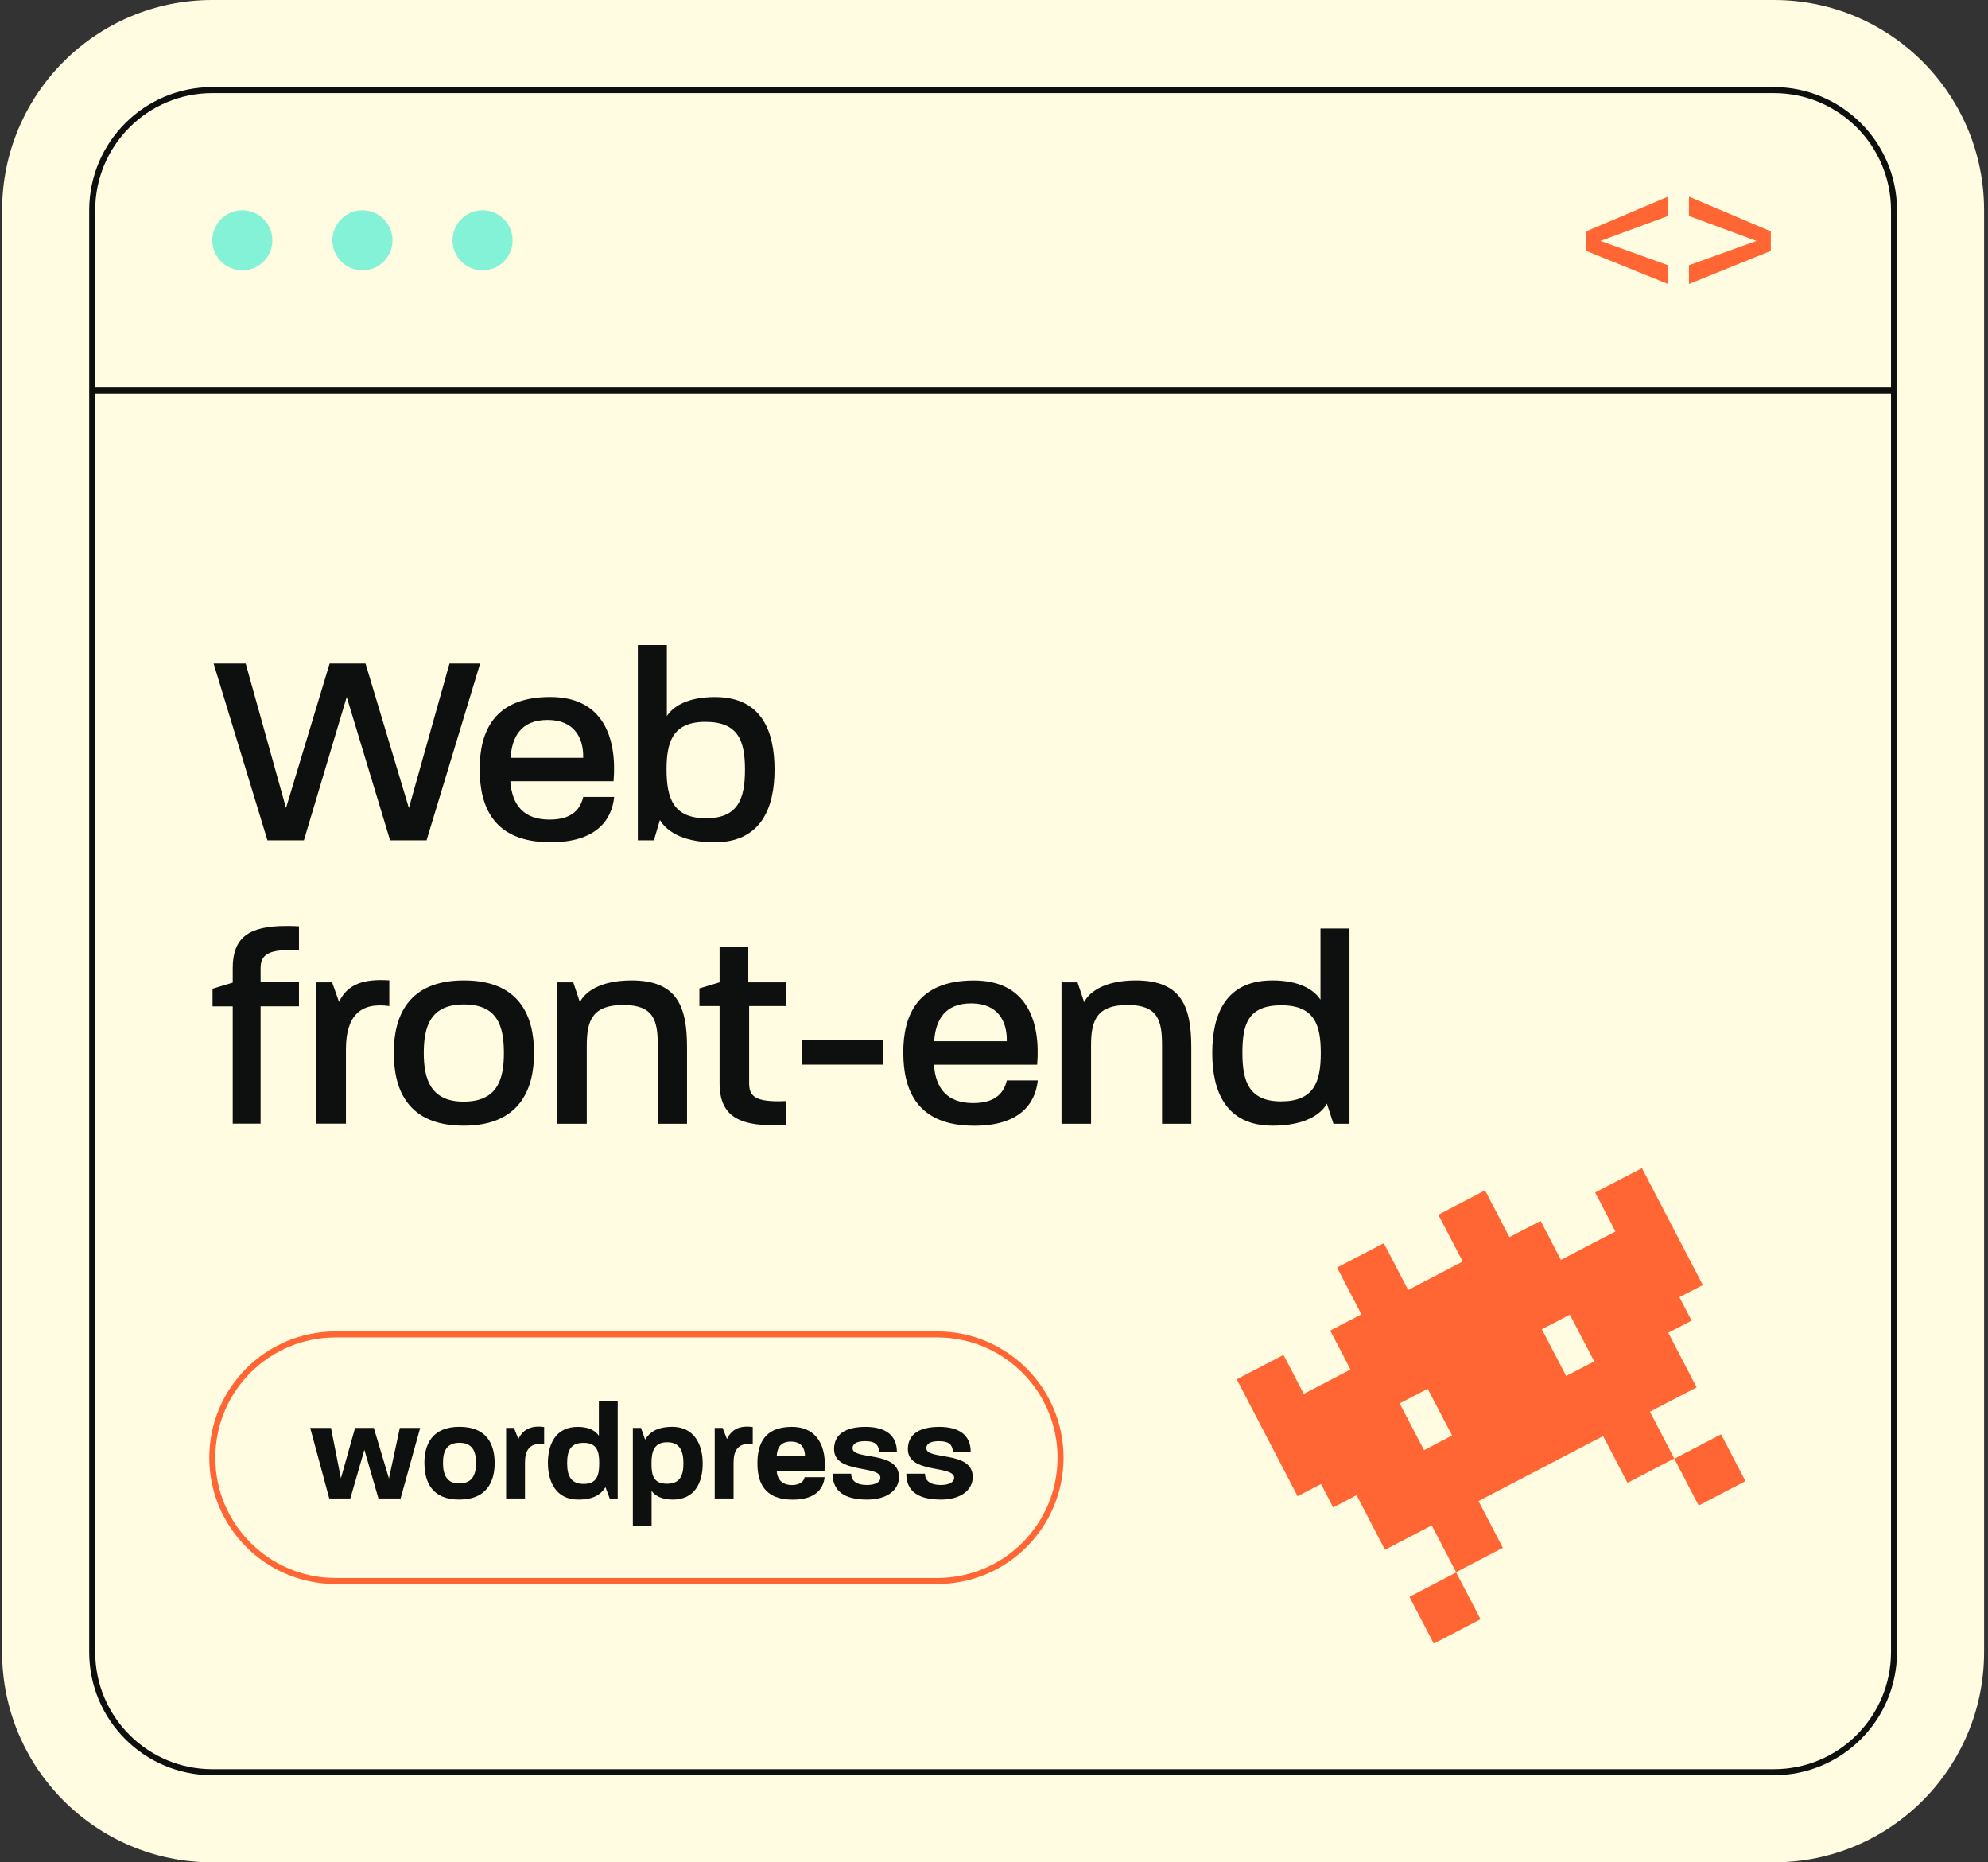 <svg width="331" height="310" viewBox="0 0 331 310" fill="none" xmlns="http://www.w3.org/2000/svg">
<rect x="0" y="0" width="331" height="310" fill="#333333" stroke="none"/>
<path d="M295.35 0H35.35C16.02 0 0.35 15.67 0.35 35V275C0.35 294.33 16.02 310 35.35 310H295.35C314.68 310 330.35 294.33 330.35 275V35C330.35 15.67 314.68 0 295.35 0Z" fill="#FFFCE1"/>
<path d="M295.35 15H35.35C24.304 15 15.35 23.954 15.35 35V275C15.35 286.046 24.304 295 35.35 295H295.35C306.396 295 315.35 286.046 315.35 275V35C315.35 23.954 306.396 15 295.35 15Z" fill="#FFFCE1" stroke="#0E100F" stroke-miterlimit="10"/>
<path d="M40.35 45C43.111 45 45.35 42.761 45.35 40C45.35 37.239 43.111 35 40.35 35C37.589 35 35.35 37.239 35.35 40C35.35 42.761 37.589 45 40.35 45Z" fill="#84F2D6"/>
<path d="M60.35 45C63.111 45 65.35 42.761 65.35 40C65.35 37.239 63.111 35 60.35 35C57.589 35 55.35 37.239 55.35 40C55.35 42.761 57.589 45 60.35 45Z" fill="#84F2D6"/>
<path d="M80.35 45C83.112 45 85.35 42.761 85.35 40C85.35 37.239 83.112 35 80.35 35C77.589 35 75.35 37.239 75.35 40C75.35 42.761 77.589 45 80.35 45Z" fill="#84F2D6"/>
<path d="M15.35 65H315.35" stroke="#0E100F" stroke-miterlimit="10"/>
<path d="M35.58 110.46H40.91L47.62 134.5L54.88 110.46H60.86L68.08 134.5L74.84 110.46H79.94L71.02 139.88H64.95L57.73 116.02L50.6 139.88H44.53L35.57 110.46H35.58Z" fill="#0E100F"/>
<path d="M79.86 128.07C79.86 121.77 82.25 116.02 91.63 116.02C100.32 116.02 102.76 122.64 102.16 130.04H84.97C85.25 134.09 87.27 136.43 91.5 136.43C95.41 136.43 96.65 134.55 97.11 132.66H102.26C101.85 136.66 99.09 140.2 91.69 140.2C82.22 140.2 79.87 134.36 79.87 128.06L79.86 128.07ZM97.1 126.14V126.05C97.15 122.83 95.63 119.84 91.17 119.84C86.71 119.84 85.24 122.69 85.01 126.14H97.1Z" fill="#0E100F"/>
<path d="M109.88 136.48L108.87 139.88H106.2V107.38H111.03V119.2C112.04 117.64 114.39 116.03 119.03 116.03C126.8 116.03 128.96 121.68 128.96 128.12C128.96 134.56 126.66 140.21 118.94 140.21C113.33 140.21 110.8 138.1 109.88 136.49V136.48ZM117.6 136.2C122.89 136.2 124.04 132.94 124.04 128.11C124.04 123.28 122.89 120.16 117.46 120.16C112.03 120.16 110.98 123.47 110.98 128.07C110.98 132.94 112.13 136.21 117.6 136.21V136.2Z" fill="#0E100F"/>
<path d="M38.75 167.52H35.39V164.58L38.75 163.57V161.13C38.75 156.12 41.37 154.14 47.62 154.14C48.31 154.14 49 154.14 49.78 154.19V158.19C49.04 158.14 48.68 158.14 48.22 158.14C44.36 158.14 43.39 159.2 43.39 161.17V163.51H49.78V167.51H43.39V187.05H38.75V167.51V167.52Z" fill="#0E100F"/>
<path d="M52.68 163.52H55.3L56.45 166.78C57.88 163.75 60.63 162.92 64.82 163.19V167.47C59.99 166.78 57.6 169.13 57.6 174.64V187.05H52.68V163.51V163.52Z" fill="#0E100F"/>
<path d="M65.56 175.29C65.56 169.08 68 163.2 77.24 163.2C86.48 163.2 88.92 169.08 88.92 175.29C88.92 181.5 86.39 187.38 77.2 187.38C68.01 187.38 65.57 181.54 65.57 175.29H65.56ZM77.19 183.38C82.71 183.38 83.9 179.84 83.9 175.29C83.9 170.74 82.8 167.2 77.23 167.2C71.66 167.2 70.56 170.88 70.56 175.29C70.56 179.7 71.76 183.38 77.18 183.38H77.19Z" fill="#0E100F"/>
<path d="M92.78 163.52H95.45L96.55 166.83C97.33 165.22 99.81 163.2 105.15 163.2C112.87 163.2 114.39 167.7 114.39 174.37V187.06H109.52V173.96C109.52 169.78 108.78 167.29 103.77 167.29C98.76 167.29 97.7 169.73 97.7 173.96V187.06H92.78V163.52Z" fill="#0E100F"/>
<path d="M119.81 180.3V167.47H116.45V164.53L119.81 163.52V157.64H124.59V163.52H130.84V167.47H124.73V180.3C124.73 182.51 125.74 183.52 130.84 183.29V187.24C123.07 187.7 119.81 185.86 119.81 180.3Z" fill="#0E100F"/>
<path d="M133.47 173.18H146.99V177.22H133.47V173.18Z" fill="#0E100F"/>
<path d="M150.39 175.25C150.39 168.95 152.78 163.21 162.16 163.21C170.85 163.21 173.29 169.83 172.69 177.23H155.5C155.78 181.28 157.8 183.62 162.03 183.62C165.94 183.62 167.18 181.74 167.64 179.85H172.79C172.38 183.85 169.62 187.39 162.22 187.39C152.75 187.39 150.4 181.55 150.4 175.25H150.39ZM167.63 173.32V173.23C167.68 170.01 166.16 167.02 161.7 167.02C157.24 167.02 155.77 169.87 155.54 173.32H167.63Z" fill="#0E100F"/>
<path d="M176.74 163.52H179.41L180.51 166.83C181.29 165.22 183.77 163.2 189.11 163.2C196.83 163.2 198.35 167.7 198.35 174.37V187.06H193.48V173.96C193.48 169.78 192.74 167.29 187.73 167.29C182.72 167.29 181.66 169.73 181.66 173.96V187.06H176.74V163.52Z" fill="#0E100F"/>
<path d="M201.84 175.29C201.84 168.85 204.05 163.2 211.86 163.2C216.5 163.2 218.85 164.86 219.86 166.42V154.56H224.69V187.06H222.02L220.92 183.7C220.09 185.31 217.47 187.38 211.91 187.38C204.14 187.38 201.84 181.72 201.84 175.29ZM213.29 183.34C218.76 183.34 219.91 180.12 219.91 175.29C219.91 170.74 218.95 167.34 213.34 167.34C207.73 167.34 206.86 170.56 206.86 175.29C206.86 180.02 207.96 183.34 213.3 183.34H213.29Z" fill="#0E100F"/>
<path d="M156.06 222.13H55.87C44.537 222.13 35.35 231.317 35.35 242.65C35.35 253.983 44.537 263.17 55.87 263.17H156.06C167.393 263.17 176.58 253.983 176.58 242.65C176.58 231.317 167.393 222.13 156.06 222.13Z" stroke="#FF6633" stroke-miterlimit="10"/>
<path d="M51.67 237.69H55.11L56.76 246.08L59.12 237.69H62.24L64.76 246.11L66.57 237.69H69.96L66.7 249.43H63.01L60.67 241.33L58.33 249.43H54.82L51.65 237.69H51.67Z" fill="#0E100F"/>
<path d="M70.66 243.54C70.66 240.44 71.94 237.51 76.51 237.51C81.08 237.51 82.36 240.45 82.36 243.54C82.36 246.63 81.03 249.62 76.47 249.62C71.91 249.62 70.67 246.66 70.67 243.54H70.66ZM76.46 246.93C78.62 246.93 79.26 245.51 79.26 243.54C79.26 241.68 78.71 240.17 76.51 240.17C74.31 240.17 73.76 241.62 73.76 243.54C73.76 245.46 74.36 246.93 76.47 246.93H76.46Z" fill="#0E100F"/>
<path d="M84.27 237.69H85.58L86.31 239.55C87.04 237.99 88.37 237.23 90.6 237.55V240.37C87.87 240.07 87.41 241.82 87.41 243.47V249.43H84.27V237.69Z" fill="#0E100F"/>
<path d="M91.22 243.57C91.22 240.45 92.48 237.52 96.2 237.52C98.2 237.52 99.23 238.28 99.71 238.99V233.23H102.85V249.44H101.52L100.81 247.56C100.05 248.73 98.88 249.62 96.27 249.62C92.58 249.62 91.23 246.66 91.23 243.57H91.22ZM97.16 247.01C99.36 247.01 99.77 245.63 99.77 243.57C99.77 241.62 99.43 240.18 97.18 240.18C94.93 240.18 94.43 241.56 94.43 243.57C94.43 245.58 95 247.01 97.16 247.01Z" fill="#0E100F"/>
<path d="M105.37 237.69H106.72L107.41 239.64C108.14 238.45 109.36 237.51 111.93 237.51C115.62 237.51 117 240.51 117 243.61C117 246.71 115.74 249.62 112.02 249.62C110 249.62 108.97 248.86 108.49 248.17V254.02H105.37V237.69ZM111.04 246.98C113.22 246.98 113.79 245.63 113.79 243.61C113.79 241.59 113.22 240.08 111.08 240.08C108.94 240.08 108.47 241.55 108.47 243.61C108.47 245.56 108.79 246.98 111.04 246.98Z" fill="#0E100F"/>
<path d="M119 237.69H120.31L121.04 239.55C121.77 237.99 123.1 237.23 125.33 237.55V240.37C122.6 240.07 122.14 241.82 122.14 243.47V249.43H119V237.69Z" fill="#0E100F"/>
<path d="M126.11 243.57C126.11 240.63 127.07 237.52 131.82 237.52C136.29 237.52 137.62 241.1 137.28 244.81H129.32C129.41 246.48 130.47 247.2 131.84 247.2C133.21 247.2 133.84 246.58 133.97 245.89H137.3C137.09 247.86 135.74 249.63 131.96 249.63C127.14 249.63 126.11 246.6 126.11 243.58V243.57ZM134.04 242.4C133.99 240.89 133.33 239.97 131.66 239.97C130.08 239.97 129.39 240.89 129.32 242.4H134.04Z" fill="#0E100F"/>
<path d="M138.62 245.31H141.72C141.72 246.52 142.66 247.19 144.33 247.19C145.78 247.19 146.58 246.69 146.58 246C146.58 243.84 138.87 245.38 138.87 241.23C138.87 238.78 140.73 237.52 144.1 237.52C147.47 237.52 149.33 238.94 149.33 241.67H146.39C146.25 240.41 145.68 239.9 144.01 239.9C142.43 239.9 141.95 240.47 141.95 241.07C141.95 243.13 149.68 241.41 149.68 245.86C149.68 248.11 147.57 249.62 144.41 249.62C140.56 249.62 138.63 248.2 138.63 245.31H138.62Z" fill="#0E100F"/>
<path d="M150.91 245.31H154.01C154.01 246.52 154.95 247.19 156.62 247.19C158.06 247.19 158.87 246.69 158.87 246C158.87 243.84 151.16 245.38 151.16 241.23C151.16 238.78 153.02 237.52 156.39 237.52C159.76 237.52 161.62 238.94 161.62 241.67H158.68C158.54 240.41 157.97 239.9 156.29 239.9C154.71 239.9 154.23 240.47 154.23 241.07C154.23 243.13 161.96 241.41 161.96 245.86C161.96 248.11 159.85 249.62 156.68 249.62C152.83 249.62 150.9 248.2 150.9 245.31H150.91Z" fill="#0E100F"/>
<path d="M264.09 41.76V38.51L277.72 32.73V35.95L266.48 40.1L277.72 44.15V47.27L264.09 41.76Z" fill="#FF6633"/>
<path d="M281.21 44.15L292.45 40.1L281.21 35.95V32.73L294.84 38.51V41.76L281.21 47.27V44.15Z" fill="#FF6633"/>
<path d="M206.59 230.9L216.05 249.06L219.95 247.03L221.97 250.92L225.87 248.89L230.6 257.98L238.38 253.92L242.44 261.7L248.92 258.32L250.22 257.65L246.17 249.86L266.92 239.05L270.98 246.83L278.76 242.78L274.71 234.99L282.49 230.94L277.76 221.85L281.65 219.83L279.62 215.93L283.52 213.91L273.38 194.45L265.59 198.5L268.3 203.69L268.97 204.99L259.89 209.72L256.51 203.23L251.32 205.94L247.26 198.15L239.48 202.21L243.54 209.99L234.46 214.73L230.4 206.94L222.62 211L226.67 218.78L221.48 221.49L224.86 227.97L217.08 232.03L213.7 225.54L205.91 229.6L206.59 230.9Z" fill="#FF6633"/>
<path d="M242.451 261.751L234.665 265.807L238.722 273.594L246.508 269.537L242.451 261.751Z" fill="#FF6633"/>
<path d="M286.558 238.76L278.771 242.817L282.828 250.604L290.615 246.547L286.558 238.76Z" fill="#FF6633"/>
<path d="M233.04 233.61L237.71 231.18L241.77 238.96L237.1 241.39L233.04 233.61Z" fill="#FFFCE1"/>
<path d="M256.71 221.27L261.38 218.84L265.44 226.62L260.77 229.05L256.71 221.27Z" fill="#FFFCE1"/>
</svg>
